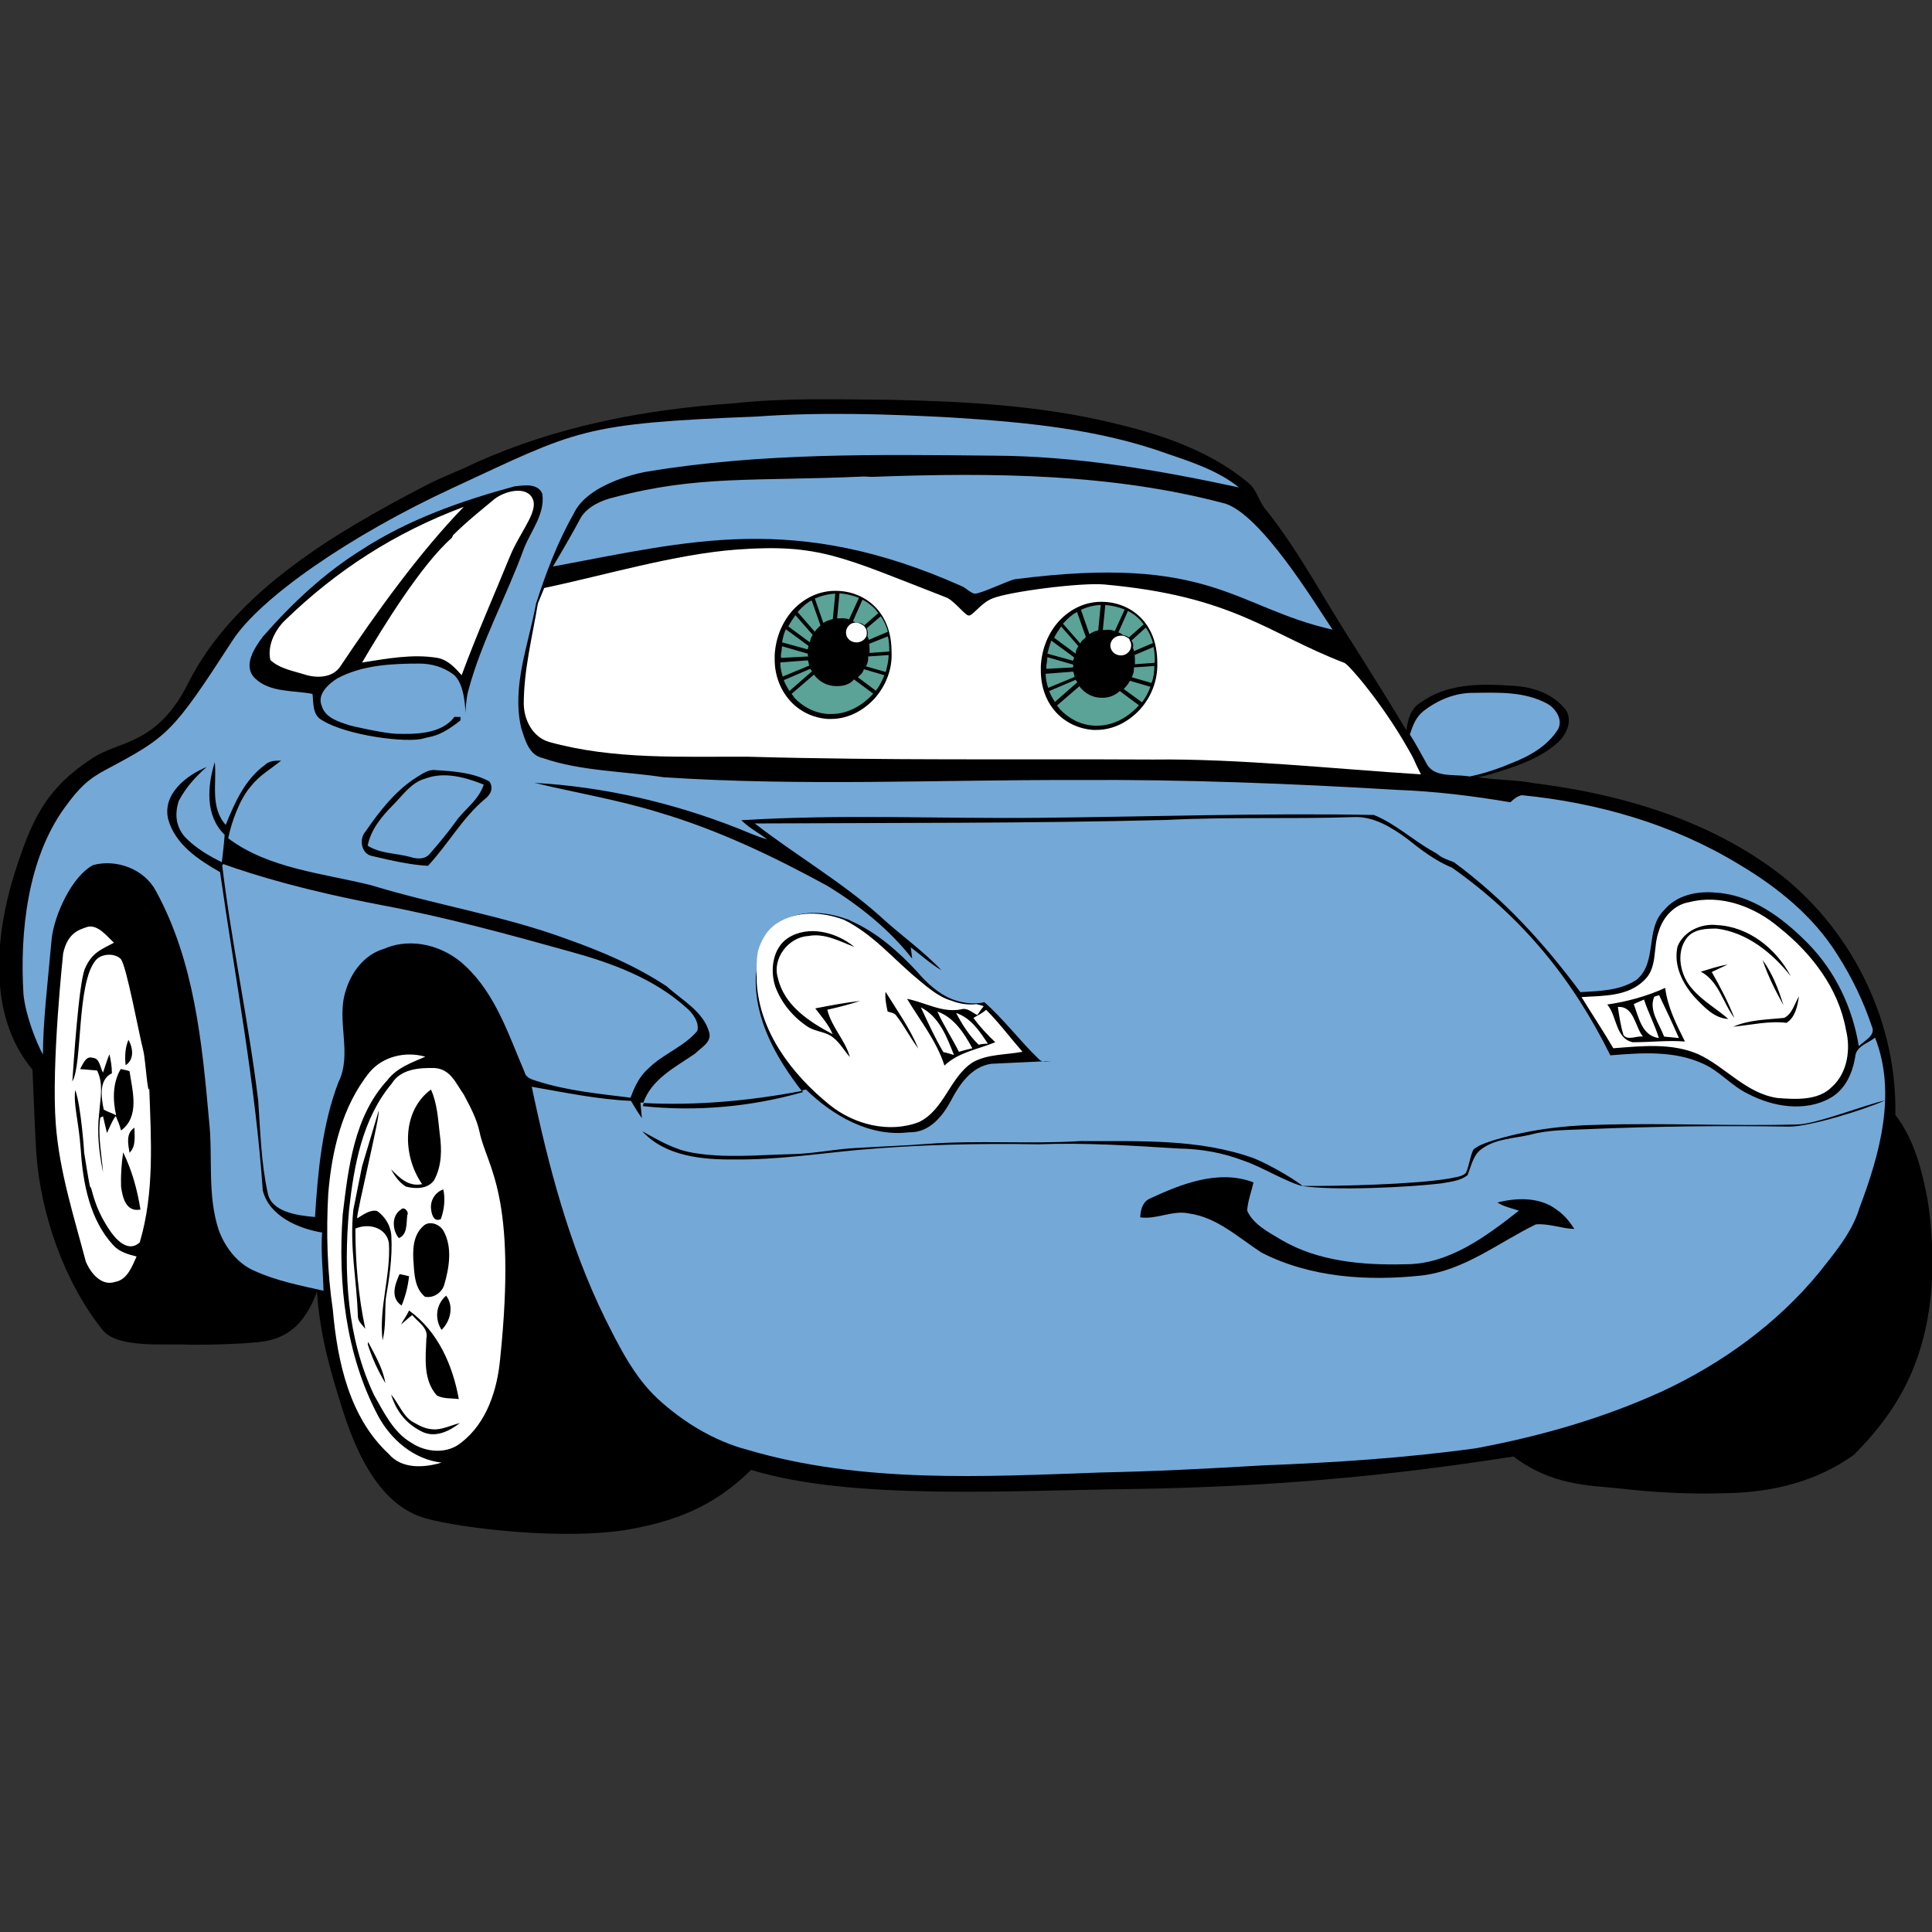 <?xml version="1.0" encoding="UTF-8"?>
<svg width="13.394mm" height="13.394mm" version="1.1" viewBox="0 0 13.394 13.394" xmlns="http://www.w3.org/2000/svg"><rect x="0" y="0" width="13.394" height="13.394" fill="#333333" stroke="none"/><g transform="translate(-98.425 -144.46)"><g transform="translate(-0 2.766)"><path transform="matrix(.353 0 0 -.353 111.79 150.02)" d="m0 0c-.111.589-.263 1.206-.638 1.691.042 1.969-.991 3.91-2.634 4.991-1.317.887-2.904 1.331-4.478 1.525-.36.069-.734.055-1.095.118.215.028.423.111.624.173.354.118.714.277.977.527.16.159.257.402.146.603-.243.333-.672.478-1.088.492-.603.042-1.255.042-1.768-.326-.194-.111-.263-.332-.284-.554-.34.568-.693 1.123-1.047 1.691-.575.88-1.053 1.816-1.712 2.641-.145.159-.173.402-.36.541-.832.693-1.906 1.005-2.946 1.234-1.352.291-2.731.36-4.111.388-1.018.007-2.037.041-3.042-.07-1.74-.117-3.48-.45-5.074-1.171-.34-.166-.694-.291-1.04-.478-1.671-.874-3.688-2.038-4.596-3.847-.617-1.234-1.372-1.123-1.885-1.477-.95-.617-1.213-1.268-1.553-2.35-.312-1.039-.541-2.668.381-3.763 0 0 .056-1.408.077-1.671.09-1.171.54-2.495 1.303-3.445.291-.36 1.213-.263 1.663-.284.167-.007 1.123 0 1.539.069.471.09.783.374 1.005.971.056-.902.312-1.713.506-2.329.409-1.29.95-1.927 1.622-2.121.673-.195 2.78-.451 4.062-.208 1.047.194 1.712.547 2.336 1.157 1.976-.603 5.067-.402 7.549-.374 2.543.041 4.872.235 7.423.638.742-.569 1.504-.569 2.045-.624.756-.09 1.477-.118 2.149-.097.922.02 1.767.235 2.495.755.354.361.673.742.922 1.192.645 1.144.714 2.51.527 3.792"/><path transform="matrix(.353 0 0 -.353 104.47 145)" d="m0 0-.159.007c-2.163-.097-3.258.028-4.908-.409-.236-.055-.506-.173-.645-.388-.173-.326-.36-.645-.554-.971 2.689.499 4.755 1.075 8.034-.388.069-.028.187-.145.256-.145.139.007.659.263.79.284 3.854.499 4.305-.555 6.232-.991-.361.54-1.387 2.232-2.101 2.474-2.204.589-4.533.617-6.945.527m11.687-5.878c.02 0 .027 0 .048-.007.277.056.548.146.811.257.361.138.721.339.929.672.097.187-.042.402-.208.499-.444.243-.956.222-1.435.215-.374.007-.721-.139-1.005-.361-.145-.117-.208-.284-.263-.457.111-.173.208-.354.312-.541.138-.312.52-.235.811-.277m-16.428-6.315c.076.208.173.423.353.576.284.284.693.422.957.734.048.167-.09.354-.215.458-.638.575-1.47.88-2.281 1.102-1.219.34-2.432.672-3.68.908-1.525.291-2.468.575-3.133.811l-.021-.028c.187-1.552.52-3.07.707-4.616.042-.596.055-1.213.187-1.816.069-.375.589-.444.929-.472.055.888.139 1.803.457 2.641.285.569-.048 1.213.146 1.803.111.374.374.714.756.824.54.236 1.185.056 1.594-.339.596-.555.852-1.359 1.164-2.087.028-.117.16-.145.243-.173.61-.194 1.227-.249 1.837-.326m22.756-.568c-1.31.021-2.634.007-3.944-.049-.381-.02-.769-.007-1.144-.11-.332-.077-.693-.077-.97-.292-.159-.124-.187-.332-.263-.506-.16-.117-.34-.124-.52-.159-.645-.076-2.094-.146-2.738-.049.707-.006 2.204.028 2.904.146.111.028.243.028.326.111.069.159.076.312.145.457.091.077.208.118.326.16.673.215 1.387.312 2.094.326 1.31.041 2.634-.028 3.944.007.374.006 1.372.402 1.719.471-.402-.18-1.47-.513-1.879-.513m-4.977-1.92c-.741-.361-1.407-.908-2.252-1.005-1.054-.111-2.17-.042-3.134.45-.45.291-.873.694-1.427.77-.326.069-.638-.125-.957-.076.007.138.042.291.173.36.624.291 1.359.589 2.052.326-.042-.187-.111-.361-.125-.555.125-.277.423-.423.673-.575.721-.423 1.594-.499 2.426-.478.859-.007 1.594.547 2.239 1.053-.146.049-.292.076-.423.16.381.097.838.111 1.171-.146.139-.097.243-.222.34-.374-.25.007-.492.111-.756.09m-9.773 1.573c-1.186.021-2.364-.007-3.542-.111-.804-.076-1.595-.194-2.406-.187-.637-.007-1.372.056-1.829.555.311-.173.623-.361.991-.423.644-.111 1.289-.042 1.934-.028.457.007.901.111 1.351.125.444.028.874.042 1.31.076 1.005.077 2.017-.007 3.023.056 1.143-.007 2.315.055 3.41-.34.381-.159.859-.457.956-.547-.311.076-.852.402-1.157.499-.409.159-.839.235-1.282.242-.908.056-1.83.118-2.759.083m-10.869 6.779c-.444-.374-.721-.887-1.116-1.31-.374.021-.742.111-1.102.194-.208.042-.257.333-.125.479.277.402.589.804 1.005 1.067.118.07.236.16.375.139.36-.021.734-.049 1.053-.222.09-.132.021-.263-.09-.347m-3.383 2.066c-.381.076-.838.021-1.136.312-.236.243-.007.589.159.811.575.658 1.213 1.255 1.948 1.712.908.589 1.948.957 2.994 1.241.187.021.458.069.548-.146.055-.402-.222-.721-.361-1.074-.339-.936-.838-1.83-1.095-2.8-.041-.139-.055-.43-.055-.43s0 .589-.243.762c-.187.139-.423.208-.658.208-.548 0-1.123-.028-1.615-.291-.174-.111-.402-.312-.305-.541.069-.235.339-.312.526-.374.077-.028.714-.166.936-.173.34-.007.881-.021 1.144.333 0 0 .097-.007.111 0 .014.006.007-.07.007-.07-.423-.339-.596-.312-.721-.353-.305-.097-1.504.048-2.003.36-.187.104-.16.34-.181.513m30.687-6.751c-.139-.111-.375-.167-.389-.375-.055-.325-.194-.644-.492-.811-.492-.277-1.123-.173-1.601.077-.34.159-.568.457-.908.603-.568.256-1.206.208-1.809.159-.742 1.504-1.733 2.717-3.112 3.688-.326.131-.631.367-.881.568-.305.222-.658.444-1.053.423-1.213-.042-2.447.007-3.667-.056-2.69-.069-5.393-.055-8.089-.069.804-.624 1.691-1.137 2.447-1.809.402-.374.852-.686 1.22-1.074-.215.124-.409.305-.604.45.007-.055.021-.166.028-.222-.45.576-1.04 1.047-1.663 1.428-1.054.576-2.149 1.102-3.328 1.449-.79.243-1.615.381-2.426.575 1.359-.076 2.711-.388 3.979-.887.194-.076.388-.166.589-.222-.159.125-.353.222-.506.375 1.955.124 3.91.027 5.857.048 2.191.021 4.374.097 6.565.056.429-.174.769-.5 1.171-.721.173-.097.056-.077.402-.208.971-.714 1.768-1.588 2.482-2.551.374.021.769.028 1.095.236.43.339.166 1.005.554 1.379.243.291.645.374 1.005.34.714-.042 1.317-.493 1.81-.992.54-.547.88-1.261 1.005-2.024.111.111.339.208.256.389-.166.492-.388.956-.672 1.4-.472.762-1.185 1.337-1.948 1.788-1.289.783-2.766 1.206-4.256 1.352-.09-.021-.159-.077-.222-.139-.741.125-1.469.215-2.218.243-2.072.124-4.193.208-6.273.194-2.752.007-5.427-.125-8.145.055-.769.118-1.622.118-2.363.375-.278.055-.354.36-.43.596-.187.824.146 1.635.291 2.433.194.603.423 1.213.735 1.76.284.638 1.428.839 1.456.839 2.252.374 4.526.333 6.806.312 1.622-.007 3.23-.284 4.811-.624-.409.326-.908.492-1.4.659-1.359.492-2.808.623-4.236.714-1.254.069-2.571.11-3.826.02-3.472-.138-3.521-.263-5.975-1.4-2.024-.936-3.791-2.163-4.332-3.001-1.185-1.83-1.269-1.886-2.475-2.53-.332-.174-.526-.34-.824-.756-.721-.998-.881-2.433-.805-3.66.042-.423.257-.956.382-1.185v.028c.007.644.076 1.206.173 2.259.055.458.388 1.206.811 1.435.457.125 1.005-.076 1.234-.506.755-1.379.908-2.98 1.046-4.526.077-.707-.041-1.435.188-2.135.124-.34.374-.665.707-.804.429-.194.887-.284 1.351-.388-.007.381-.055.762-.027 1.143-.472.077-1.04.326-1.165.825-.145 2.101-.541 4.159-.839 6.253-.422.242-.88.54-1.019 1.039-.117.492.354.86.756 1.026-.215-.187-.409-.402-.548-.665-.09-.277-.048-.52.125-.714.208-.215.458-.361.721-.492.021.173.042.36.055.54-.388.375-.339.957-.194 1.428.042-.409-.097-.887.215-1.234.174.43.375.888.763 1.172.09.09.208.09.326.09-.195-.159-.43-.291-.59-.499-.221-.243-.388-.714-.45-1.026.79-.596 1.857-.686 2.807-.922 1.269-.388 2.592-.596 3.833-1.053.686-.243 1.359-.527 1.976-.936.305-.277.721-.492.832-.908.048-.187-.16-.291-.278-.409-.381-.264-.859-.499-1.019-.971 1.04-.055 2.087.042 3.113.236-.499.645-.936 1.407-.902 2.253.021.166.042.353.098.52.069.215.173.402.36.526.388.264.887.236 1.324.077.042-.007.069-.028.097-.042.499-.222.922-.596 1.289-.991.187-.222.43-.444.707-.548.16-.055.326-.09.499-.069.042 0 .077.007.111.021.388-.34.693-.756 1.068-1.116.027-.028.055-.049.09-.049l.173.007c-.055 0-.118-.021-.173-.007l-1.019-.048c-.388-.056-.624-.402-.79-.721-.167-.312-.43-.638-.825-.624-.77-.097-1.497.326-2.024.839-.028-.007-.056-.007-.076-.021.006-.007.006-.021.02-.028-1.019-.291-2.093-.388-3.147-.277.007.021.007.042.021.069h-.069c.007-.076.021-.222.028-.305-.077.111-.146.222-.215.34-.659.028-1.303.166-1.948.277.326-1.552.735-3.112 1.435-4.54.284-.568.575-1.158 1.046-1.594.5-.458 1.103-.825 1.761-.998 2.239-.659 4.61-.527 6.925-.444 1.053.021 2.121.076 3.181.139 1.407.055 2.815.145 4.208.339 1.261.236 2.495.589 3.66 1.123 1.171.548 2.252 1.331 3.07 2.329.305.388.645.783.791 1.269.395 1.046.734 2.246.305 3.341m-28.475 5.087c-.278-.076-.444-.332-.638-.526-.222-.222-.43-.479-.492-.791.256-.159.554-.145.838-.221.125-.042.292-.056.389.069.194.222.381.451.554.693.173.208.409.381.499.659-.346.138-.769.263-1.15.117" style="fill:#74a8d7"/><path transform="matrix(.353 0 0 -.353 105.87 146.25)" d="m0 0-.444.326c-.027-.076-.055-.167-.076-.257l.499-.138c.021.02.021.048.021.069m-.014-.166v.02l-.506.146c-.007-.049-.007-.097-.021-.159v-.07l.527.028zm0-.118-.541-.042c0-.097.021-.187.049-.277l.52.215c-.007.041-.014.069-.028.104m.049-.16-.52-.221c.028-.077.069-.146.111-.215l.443.388c-.014.007-.02.028-.034.048m.533-.353h-.041c-.16.007-.291.076-.388.187-.007.007-.021.021-.028.042l-.444-.382c.021-.02.042-.048.056-.069.173-.187.409-.312.672-.326h.069c.292 0 .576.146.791.375.007.006.02.02.02.027l-.374.278c-.09-.084-.208-.132-.333-.132m.451.215-.042-.042.361-.263c.069.09.125.194.166.305l-.402.118c-.028-.049-.055-.084-.083-.118m.118.187.388-.111c.042.111.055.215.055.333l-.402-.028c.007-.076-.013-.132-.041-.194m.43.596-.375-.159c.007-.042.007-.091.007-.139v-.042l.388.028v.007c.007.111-.007.222-.02.305m-.402.035c0-.021 0-.028-.007-.049.007-.021.02-.041.02-.069l.375.159c-.028.111-.077.215-.139.305l-.284-.256c.021-.028.035-.056.035-.09m-.195.194c.042 0 .077-.021.111-.042l.291.257c-.02.02-.041.048-.055.069-.069.076-.159.146-.256.194l-.188-.423c.035-.007.063-.028.097-.055m-.166.083.194.423c-.118.048-.242.076-.381.09l-.049-.492h.056c.062.014.118 0 .18-.021m-.326.014.049.499c-.139-.007-.277-.042-.388-.097l.166-.478c.049.034.104.062.173.076m-.291-.18.049.048-.174.492c-.097-.048-.173-.118-.256-.208l-.021-.021.34-.388c.021.042.041.063.062.077m-.097-.132-.34.388c-.048-.069-.097-.139-.138-.222l.423-.312c0 .056.02.104.055.146m-5.303.007-.443.326c-.042-.077-.056-.167-.076-.257l.506-.139c0 .021.013.042.013.07m-.013-.173v.02l-.506.146c-.007-.049-.007-.097-.021-.16v-.069l.54.028c-.013.014-.013.021-.013.035m0-.111-.541-.042c0-.097.021-.187.048-.277l.52.215c-.007.048-.014.076-.027.104m.048-.167-.52-.222c.028-.076.07-.145.111-.214l.444.388c-.014.014-.021.027-.035.048m.534-.339h-.042c-.159.007-.291.076-.388.187-.007.007-.021.021-.028.041l-.443-.381c.021-.021.041-.048.048-.069.174-.187.409-.312.673-.326h.069c.291 0 .575.146.79.374.007.007.021.021.021.028l-.374.277c-.084-.097-.201-.131-.326-.131m.443.214-.041-.041.353-.264c.07.091.125.195.167.305l-.402.118c-.014-.048-.042-.09-.077-.118m.118.174.388-.111c.028.111.056.215.056.333l-.402-.028c.007-.063-.007-.132-.042-.194m.063.443c.007-.041.007-.09.007-.138v-.042l.388.028v.007c0 .111-.007.208-.028.291zm-.028.222c0-.021 0-.048-.007-.069.007-.021.021-.049.028-.076l.374.159c-.028.111-.076.215-.139.305l-.277-.236c.007-.02.021-.055.021-.083m-.236.194h.028c.055 0 .111-.021.139-.055l.277.242c-.021.021-.042.049-.056.07-.069.076-.159.145-.256.194l-.187-.423c.014-.007.034-.014.055-.028m-.131.063.194.423c-.118.048-.243.076-.382.09l-.048-.493h.055c.056.007.125 0 .181-.02m-.319.007.048.499c-.138-.007-.277-.042-.402-.097l.167-.479c.062.042.117.056.187.077m-.291-.174.048.049-.173.492c-.097-.049-.173-.118-.257-.208 0-.007-.007-.007-.02-.021l.339-.388c.021.035.042.056.063.076m-.104-.138-.34.388c-.049-.069-.097-.139-.139-.222l.423-.312c.007.056.028.111.056.146" style="fill:#5ba297"/><path transform="matrix(.353 0 0 -.353 104.41 146.03)" d="m0 0c-.042.028-.09.055-.139.055h-.027c-.097-.006-.174-.097-.174-.194 0-.111.09-.194.208-.194.09 0 .167.056.194.125.007.021.007.042.007.069 0 .028-.007.056-.02.077-.014.027-.028.048-.049.062m5.192-.243c-.028.021-.07.042-.111.042h-.021c-.118 0-.208-.09-.208-.194s.09-.194.208-.194c.097 0 .173.069.194.145 0 .007.007.028.007.049 0 .041-.007.069-.028.097 0 .028-.02.048-.041.055m-11.715 2.78c-.145.194-.526.097-.721-.055-.291-.243-.547-.444-.811-.708l-.027-.055c-.596-.52-1.359-1.761-1.761-2.447.492.076.991.173 1.484.09.207-.041.339-.194.471-.339.291.79.638 1.573.949 2.336.215.519.61.922.416 1.178m-1.324-.208c-1.351-.506-2.495-1.241-3.521-2.239-.194-.194-.339-.492-.277-.769.187-.174.457-.215.693-.291.236-.07.541-.056.686.173.7 1.047 1.546 2.225 2.419 3.126m0-11.541c-.159.222-.256.499-.575.52-.305.007-.665-.021-.839-.305-.575-.686-.741-1.601-.838-2.475-.111-1.234-.042-2.523.492-3.646.194-.339.381-.735.735-.936.291-.194.707-.221.977.007.506.389.707 1.047.762 1.636.34 3.244-.256 3.764-.402 4.457-.055.264-.187.506-.312.742m-.097-5.982c-.145.021-.291 0-.429.069-.278.305-.222.756-.208 1.123.048.208-.174.326-.278.458-.076-.056-.145-.125-.221-.187.048.09.111.173.159.277.575-.416.86-1.088.977-1.74m-1.164 2.454c.048-.007.139-.028.187-.042-.021-.194-.069-.388-.146-.575-.228.152-.131.416-.041.617m.028 1.268c.055.07.166-.041.124-.111-.02-.159.007-.381-.166-.45-.125.152-.152.436.042.561m.797-2.363c-.139.221-.111.499.09.672.159-.208.083-.506-.09-.672m.055.894c-.041-.16-.215-.278-.381-.243-.194.16-.208.423-.222.645-.021.256-.021.554.187.741.118.118.326.042.402-.097.174-.318.111-.714.014-1.046m-.069 1.282c-.146-.069-.187.111-.194.222-.007.166.097.312.242.36.042-.18.021-.395-.048-.582m-.367.686c-.389.555-.403 1.435.173 1.858.125-.277.138-.575.173-.873.042-.305.042-.624-.111-.908-.125-.174-.36-.174-.554-.125-.125.076-.222.208-.291.339.166-.166.339-.346.61-.291m-1.068-3.147.007.049c.173-.326.291-.541.34-.811-.146.242-.264.499-.347.762m.291.077c-.076.644.16 1.261.125 1.906-.042.305-.388.409-.659.291 0-.659.056-1.317.195-1.969-.056.077-.139.139-.146.236-.021.742-.166 1.352-.09 2.1l.173.86.326 1.088c.028-.111-.437-2.003-.423-2.114.118.069.243.173.388.146.167-.111.278-.305.284-.507.021-.408-.041-.81-.11-1.219-.021-.264.006-.541-.063-.818m.756-1.782c-.312.16-.492.409-.589.721.145-.166.235-.43.429-.541.16-.09.264-.145.444-.145.159.007.333.09.478.125-.208-.16-.492-.305-.762-.16m-.846.305c-.638 1.206-.79 2.613-.693 3.951.111.922.222 1.927.88 2.641.187.243.472.34.742.458-.388.111-.832.007-1.095-.305-.541-.673-.742-1.546-.811-2.385-.042-.762-.021-1.525.09-2.28.09-1.019.326-2.114 1.095-2.828.256-.305.693-.278 1.04-.174-.541.063-.991.444-1.248.922m-4.603 7.14c-.097.381-.339 1.712-.45 1.83-.111.117-.381.111-.492-.028-.375-.444-.257-2.045-.458-2.378.021.312.125 1.907.243 2.205.139.332.333.388.575.52-.138.124-.312.36-.52.311-.159-.055-.388-.11-.478-.519 0 0-.236-2.184-.145-3.355.069-.922.353-1.803.589-2.697.09-.222.305-.492.575-.402.243.042.333.305.423.499-.167.042-.34.09-.458.222-.457.492-.596 1.213-.637 1.858-.049.644-.146.873-.111 1.192.118-.305.187-1.338.173-1.213.042-.256.069-.444.118-.693.041.028.041-.333.374-.832.125-.194.375-.471.603-.256.291.977.222 2.024.187 3.029-.027-.174-.076.54-.111.707m-.277-1.976c-.028.174-.076.381.097.492 0-.166.035-.367-.097-.492m-.021 2.218c.091-.159.118-.388-.055-.499-.021.18-.007.354.055.499m-.249-1.497c-.076-.097-.118-.222-.173-.333-.028.111-.049.208-.077.326-.02-.007-.048-.021-.055-.028-.049-.36.028-.72.055-1.074-.076.381-.124.769-.076 1.165.021.284.09.575-.041.838-.111.007-.222.021-.333.028.055.097.111.263.242.222.146-.007.146-.187.208-.291.042.124.077.242.125.36.028-.118.049-.242.049-.374-.264-.125-.208-.478-.16-.714.076-.042.167-.069.243-.111-.069.305-.069.638.09.908.048-.007.139-.028.173-.042.056-.381.208-.887-.166-1.164-.028.111-.069.201-.104.284m.104-1.386c-.007.222.007.443.041.672.174-.353.278-.735.34-1.123-.284-.055-.353.236-.381.451m16.74 3.313c.124-.173.277-.333.429-.478-.339-.139-.72-.194-.998-.458-.159.492-.478.881-.734 1.31.353-.069.686-.277 1.053-.208.125.042.215-.055.326-.11.042.055.076.117.125.173-.049.021-.097.028-.139.041-.173-.02-.34.007-.499.07-.243.069-.458.256-.659.423-.471.388-.88.887-1.448 1.164-.423.159-.929.187-1.324-.076-.187-.125-.291-.312-.361-.527-.041-.208-.027-.43-.027-.624.055-.977.693-1.809 1.428-2.405.478-.388 1.171-.568 1.76-.34.499.243.603.881 1.054 1.172.291.166.658.145.977.208-.242.277-.457.568-.714.824-.076-.069-.166-.11-.249-.159m-2.426-.769c-.111.124-.194.277-.326.381-.139.118-.333.111-.492.208-.291.187-.527.471-.645.79-.111.326-.055.756.243.957.409.263.956.117 1.31-.174-.291.111-.589.278-.908.215-.388-.021-.714-.443-.596-.825.124-.54.616-.859 1.074-1.102-.076.187-.215.34-.34.506.291.056.576.111.881.146-.215-.07-.43-.125-.645-.173.09-.354.353-.597.444-.929m.908.818c-.042.055-.111.055-.167.076-.027.125-.055.263-.041.388.222-.36.478-.714.644-1.116-.166.222-.284.458-.436.652m18.653-.278c-.146.811-.673 1.498-1.311 2.004-.478.409-1.143.658-1.76.499-.291-.042-.52-.291-.603-.569-.118-.312-.021-.707-.277-.956-.326-.333-.811-.312-1.241-.34.208-.34.43-.672.624-1.005.554.042 1.143.111 1.67-.118.527-.242.936-.769 1.553-.859.36-.028.804-.056 1.074.221.305.278.368.742.271 1.123m-4.187-.249c-.34.076-.305.506-.499.741.388.056.769.16 1.137.326.048-.381.221-.721.388-1.053-.333.027-.673-.014-1.026-.014m1.22.88c-.236.264-.423.624-.34.998.118.305.472.458.77.423.623-.028 1.164-.457 1.455-1.005-.36.457-.859.86-1.455.936-.208 0-.451-.007-.59-.187-.221-.292-.124-.742.111-.999.208-.242.479-.388.707-.589-.277.014-.471.229-.658.423m1.74-.152c-.16.291-.305.575-.409.887.194-.264.312-.575.409-.887m-.964-.25c-.222.291-.305.721-.658.908.173.049.339.111.526.139-.11-.049-.207-.097-.311-.146.166-.291.325-.596.443-.901m1.026-.097c-.353.042-.693-.042-1.047-.076.312.138.659.138.999.173.159.076.207.284.291.423-.028-.187-.07-.409-.243-.52m-7.444 5.4c-.5.88-1.158 1.643-1.241 1.67-1.504.576-2.17 1.31-4.714 1.539-.443.042-1.878-.139-2.204-.277-.222-.09-.374-.333-.457-.333-.077 0-.292.305-.458.361-2.038.79-2.475 1.053-4.097.935-1.213-.09-2.599-.506-3.784-.755l-.125-.305c-.111-.659-.277-1.31-.277-1.976.007-.312.173-.644.492-.741 1.268-.354 2.599-.285 3.923-.292 2.752-.076 5.206-.041 7.951-.055 1.663.021 3.59-.187 5.254-.291-.042.09-.09.173-.125.263-.041.09-.09.174-.138.257m-10.467.97c-.222-.242-.527-.402-.853-.402h-.069c-.284.021-.548.146-.735.354s-.305.492-.305.811v.09c.021.36.16.672.374.901.215.222.5.36.811.36h.014c.312 0 .596-.124.791-.332.194-.208.305-.499.305-.86.02-.353-.118-.679-.333-.922m5.212-.215c-.221-.242-.526-.402-.852-.402h-.07c-.284.021-.547.146-.734.354s-.291.492-.291.811v.09c.02.36.159.672.374.901.215.222.499.36.811.36h.007c.312 0 .596-.124.79-.332s.305-.499.305-.86c.014-.353-.125-.686-.34-.922m-2.987-6.564c-.16.243-.333.506-.624.603.118-.222.256-.444.444-.624.041.014.124.021.18.021m-.305-.09c-.16.291-.354.603-.686.721.124-.277.291-.527.422-.79.07.02.201.055.264.069m-1.012.804c.138-.291.277-.603.443-.88.049-.007.16-.042.208-.056-.138.347-.284.749-.651.936m13.69.007c.027-.187.055-.374.111-.555.09-.11.256-.007.381-.027-.16.201-.173.603-.492.582m.312.055c.097-.256.159-.623.492-.665-.076.256-.208.499-.291.756-.056-.028-.153-.063-.201-.091m.402.146c-.111-.263.097-.527.194-.783.069-.007.222-.021.291-.028-.125.284-.257.568-.388.839-.021 0-.07-.021-.097-.028" style="fill:#fff"/></g></g></svg>
